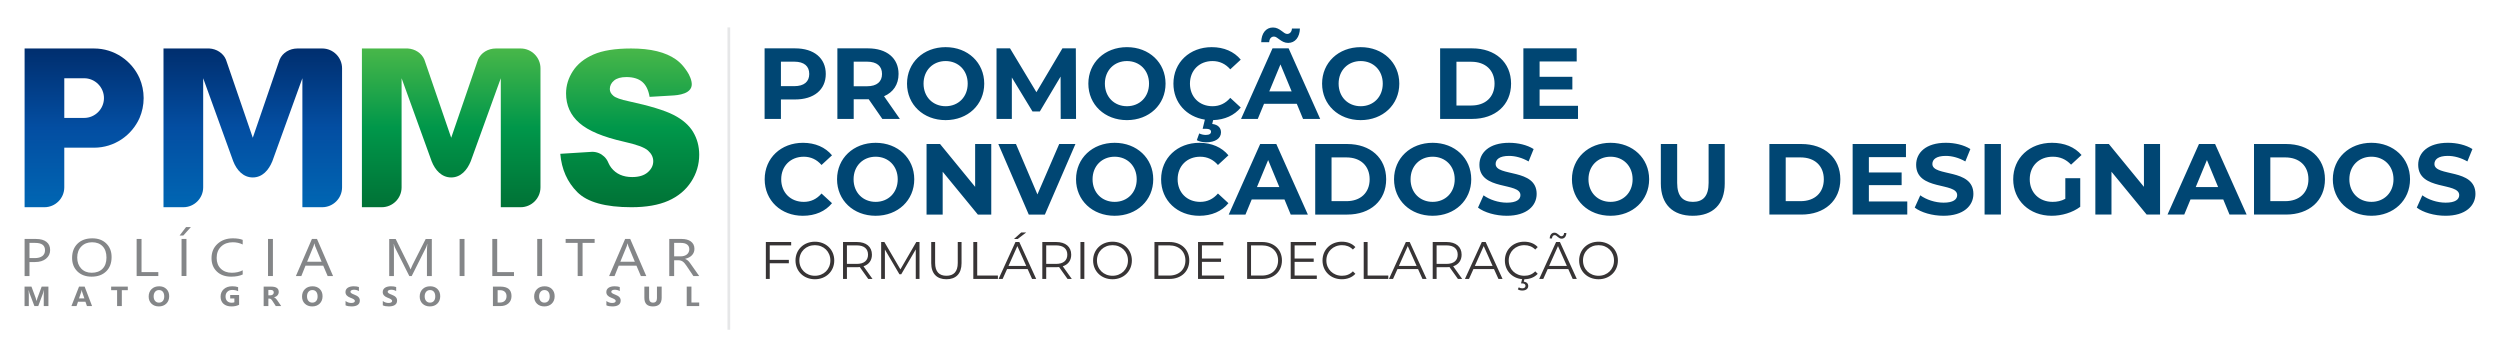 <?xml version="1.0" encoding="UTF-8"?>
<!DOCTYPE svg PUBLIC "-//W3C//DTD SVG 1.1//EN" "http://www.w3.org/Graphics/SVG/1.1/DTD/svg11.dtd">
<!-- Creator: CorelDRAW 2021 (64 Bit) -->
<svg xmlns="http://www.w3.org/2000/svg" xml:space="preserve" width="630mm" height="90mm" version="1.1" style="shape-rendering:geometricPrecision; text-rendering:geometricPrecision; image-rendering:optimizeQuality; fill-rule:evenodd; clip-rule:evenodd"
viewBox="0 0 63000 9000"
 xmlns:xlink="http://www.w3.org/1999/xlink"
 xmlns:xodm="http://www.corel.com/coreldraw/odm/2003">
 <defs>
  <style type="text/css">
   <![CDATA[
    .fil5 {fill:#E6E7E8;fill-rule:nonzero}
    .fil4 {fill:#848688;fill-rule:nonzero}
    .fil7 {fill:#373435;fill-rule:nonzero}
    .fil6 {fill:#004673;fill-rule:nonzero}
    .fil2 {fill:url(#id0);fill-rule:nonzero}
    .fil3 {fill:url(#id1);fill-rule:nonzero}
    .fil0 {fill:url(#id2);fill-rule:nonzero}
    .fil1 {fill:url(#id3);fill-rule:nonzero}
   ]]>
  </style>
  <linearGradient id="id0" gradientUnits="userSpaceOnUse" x1="6369.72" y1="1221.79" x2="6369.72" y2="5221.78">
   <stop offset="0" style="stop-opacity:1; stop-color:#002E6E"/>
   <stop offset="0.502" style="stop-opacity:1; stop-color:#034EA2"/>
   <stop offset="1" style="stop-opacity:1; stop-color:#0066B3"/>
  </linearGradient>
  <linearGradient id="id1" gradientUnits="userSpaceOnUse" x1="11369.72" y1="5221.78" x2="11369.72" y2="1221.79">
   <stop offset="0" style="stop-opacity:1; stop-color:#007236"/>
   <stop offset="0.502" style="stop-opacity:1; stop-color:#00974A"/>
   <stop offset="1" style="stop-opacity:1; stop-color:#48B749"/>
  </linearGradient>
  <linearGradient id="id2" gradientUnits="userSpaceOnUse" xlink:href="#id1" x1="15869.72" y1="5221.78" x2="15869.72" y2="1221.79">
  </linearGradient>
  <linearGradient id="id3" gradientUnits="userSpaceOnUse" xlink:href="#id0" x1="2119.72" y1="1221.79" x2="2119.72" y2="5221.78">
  </linearGradient>
 </defs>
 <g id="Camada_x0020_1">
  <g id="_2412349216496">
   <path class="fil0" d="M17466.47 3324.79c-102.75,-170.5 -266.75,-313.75 -492.25,-428.75 -225.5,-115.25 -598.75,-229 -1119.5,-341.75 -210.75,-43.75 -344.25,-91.25 -400.25,-142.5 -57.75,-49 -87,-104.5 -87,-166 0,-84.75 35.25,-156.25 105.5,-215 70,-59.5 174.5,-88.75 313,-88.75 168.5,0 300.5,39.75 396,118.5 95.25,79.25 158.25,205.75 188.25,380.25l560 -33c136,-6.75 559.5,-32.5 496.5,-346.5 -28.5,-142.25 -99.5,-248.25 -159.75,-328.5 -0.25,-0.25 -0.5,-0.5 -0.5,-0.75 -13.75,-18 -27,-35.25 -38.75,-50.75 -1.75,-2.25 -3.75,-4.25 -5.75,-6.25 -2.25,-2.75 -4.5,-6 -6.75,-8.75 -53,-63.75 -114.25,-120.25 -183,-169 -259.25,-183.5 -635,-275.5 -1128,-275.5 -401.75,0 -717.75,50.75 -948.75,151.75 -230.5,101 -403.5,240 -518.25,416.75 -115,177 -172.5,364.75 -172.5,563.5 0,302.25 112.25,551 337,746.75 222.5,195 595.5,351.5 1118.25,469.5 319.5,70.25 523,145 610.25,224.25 88,79.25 131.75,169 131.75,269 0,105.5 -46,198.5 -138.25,278.5 -92,80.25 -223.25,120 -393.25,120 -228.25,0 -403.75,-78 -526.5,-234.5 -28,-35.5 -52.5,-78 -73.5,-125.5 -0.25,-0.75 -0.75,-1.25 -0.75,-2 -2.75,-6 -5,-12 -7.75,-18.25 -23.25,-52.5 -57.25,-99.5 -98.5,-137.75 -77.75,-73.5 -182.5,-118.25 -298,-118.25l-4.75 0 -45.25 3 -756 47.25c33.25,390.5 176.25,712.25 429,965.75 253.25,253.75 707.75,380.25 1364,380.25 373.75,0 683,-54 928.5,-162.25 245.75,-108.25 437.25,-267 574.25,-476.25 137,-209.25 205,-438 205,-686 -0.25,-211 -51.5,-402 -153.75,-572.5z"/>
   <path class="fil1" d="M3517.47 1971.79c-195,-440 -635,-750 -1147.5,-750l-1750 0 0 4000 500 0c275,0 500,-225 500,-500l0 -1000 750 0c512.5,0 952.5,-310 1147.5,-750 65,-152.5 102.5,-322.5 102.5,-500 0,-177.5 -37.5,-347.5 -102.5,-500zm-1897.5 1000l0 -1000 500 0c275,0 500,225 500,500 0,275 -225,500 -500,500l-500 0z"/>
   <path class="fil2" d="M8619.97 1721.79l0 3000c0,275 -225,500 -500,500l-500 0 0 -3250 -90 247.5 -667.5 1845 0 0c-89.75,220.25 -250,407.5 -492.5,407.5 -242.5,0 -407,-188.25 -492.5,-407.5l0 0 -667.5 -1845 -90 -247.5 0 2750c0,275 -225,500 -500,500l-500 0 0 -4000 1155 0c182.5,10 350,117.5 417.5,277.5 12.5,30 42.5,122.5 42.5,122.5l635 1850 635 -1850c0,0 30,-92.5 42.5,-122.5 72.5,-170 252.5,-277.5 447.5,-277.5l625 0c275,0 500,225 500,500z"/>
   <path class="fil3" d="M13619.97 1721.79l0 3000c0,275 -225,500 -500,500l-500 0 0 -3250 -90 247.5 -667.5 1845 0 0c-89.75,220.25 -250,407.5 -492.5,407.5 -242.5,0 -407,-188.25 -492.5,-407.5l0 0 -667.5 -1845 -90 -247.5 0 2750c0,275 -225,500 -500,500l-500 0 0 -4000 1155 0c182.5,10 350,117.5 417.5,277.5 12.5,30 42.5,122.5 42.5,122.5l635 1850 635 -1850c0,0 30,-92.5 42.5,-122.5 72.5,-170 252.5,-277.5 447.5,-277.5l625 0c275,0 500,225 500,500z"/>
   <path class="fil4" d="M742.97 6603.04l0 353.25 -123.25 0 0 -934.5 289.25 0c112.5,0 199.75,24.25 261.75,73 62,48.75 92.75,117.25 92.75,206 0,88.75 -34.5,161.25 -103.25,217.75 -68.75,56.5 -161.75,84.75 -278.5,84.75l-138.75 0 0 -0.25zm0 -482.25l0 383.25 129.25 0c85.25,0 150.25,-17.25 195,-51.75 44.75,-34.5 67.25,-83.25 67.25,-146.25 0,-123.5 -82.25,-185 -246.75,-185l-144.75 0 0 -0.25z"/>
   <path class="fil4" d="M2310.22 6971.79c-149.25,0 -268.75,-43.75 -358.75,-131 -89.75,-87.25 -134.75,-201 -134.75,-340.75 0,-150.25 45.75,-270.25 137.25,-359.75 91.5,-89.5 216,-134.25 373.75,-134.25 145.25,0 262.5,43.5 351.25,130.25 88.75,87 133.25,200.5 133.25,340.75 0,152.5 -45.5,273 -136.5,361.75 -91,88.75 -212.75,133 -365.5,133zm8.75 -866.75c-110.5,0 -200.5,35.5 -269.5,106.25 -69,70.75 -103.5,163.75 -103.5,279 0,115.25 33.75,207.75 101,278 67.25,70.25 155,105.25 263.25,105.25 115.5,0 206.5,-33.5 273,-100.25 66.5,-67 99.75,-160.5 99.75,-281 0,-123.5 -32.25,-218.75 -97,-286 -64.25,-67.5 -153.5,-101.25 -267,-101.25z"/>
   <polygon class="fil4" points="3989.47,6956.04 3443.22,6956.04 3443.22,6021.54 3566.47,6021.54 3566.47,6857.04 3989.47,6857.04 "/>
   <path class="fil4" d="M4810.97 5721.79l-192.25 213.75 -93.25 0 163.5 -213.75 122 0zm-112.5 1234.25l-123.25 0 0 -934.5 123.25 0 0 934.5z"/>
   <path class="fil4" d="M6115.97 6917.04c-78,36.5 -174.75,54.75 -290.75,54.75 -149.75,0 -269.75,-42.75 -359.75,-128.5 -90,-85.5 -135,-198 -135,-337 0,-149.5 50.75,-270.25 152,-362.25 101.25,-92 229.75,-138.25 385.5,-138.25 99.75,0 182.5,12.75 248.25,38.5l0 116.75c-75.25,-37.25 -158.5,-56 -249.5,-56 -121,0 -219,35.75 -294,107.5 -75.25,71.75 -112.75,167.5 -112.75,287.5 0,113.75 35,204.5 105.25,272 70.25,67.5 162.25,101.25 276.5,101.25 105.75,0 197.25,-20.75 274.5,-62.5l0 106.25 -0.25 0z"/>
   <polygon class="fil4" points="6877.47,6956.04 6754.22,6956.04 6754.22,6021.54 6877.47,6021.54 "/>
   <path class="fil4" d="M8393.22 6956.04l-136.5 0 -111.5 -262 -446.25 0 -105 262 -137.25 0 403.75 -934.5 127.75 0 405 934.5zm-288.5 -360.25l-165.25 -398.25c-5.5,-13 -10.75,-34 -16.25,-62.5l-3 0c-5,26.5 -10.5,47.25 -17,62.5l-163.75 398.25 365.25 0z"/>
   <path class="fil4" d="M10881.47 6956.04l-122.5 0 0 -626.75c0,-49.5 3.5,-110.25 10.25,-181.75l-3 0c-11.75,42.25 -22.25,72.25 -31.5,90.5l-359.75 718.25 -60.25 0 -359 -713c-10.25,-20.75 -20.75,-52.75 -31.5,-95.75l-3 0c4,37.25 5.75,98.5 5.75,183.25l0 625.75 -119 0 0 -934.5 163 0 323 651.75c25,50 41,87.25 48.5,112l4.5 0c21,-51.25 38,-89.5 50.75,-114.75l329.75 -649 154.25 0 0 934 -0.25 0z"/>
   <polygon class="fil4" points="11705.47,6956.04 11582.22,6956.04 11582.22,6021.54 11705.47,6021.54 "/>
   <polygon class="fil4" points="12952.47,6956.04 12406.22,6956.04 12406.22,6021.54 12529.47,6021.54 12529.47,6857.04 12952.47,6857.04 "/>
   <polygon class="fil4" points="13661.47,6956.04 13538.22,6956.04 13538.22,6021.54 13661.47,6021.54 "/>
   <polygon class="fil4" points="14984.72,6120.79 14680.72,6120.79 14680.72,6956.29 14557.47,6956.29 14557.47,6120.79 14254.22,6120.79 14254.22,6021.79 14984.72,6021.79 "/>
   <path class="fil4" d="M16286.22 6956.04l-136.5 0 -111.5 -262 -446.25 0 -105 262 -137.25 0 403.75 -934.5 127.75 0 405 934.5zm-288.5 -360.25l-165.25 -398.25c-5.5,-13 -10.75,-34 -16.25,-62.5l-3 0c-5,26.5 -10.5,47.25 -17,62.5l-163.75 398.25 365.25 0z"/>
   <path class="fil4" d="M17619.72 6956.04l-146.75 0 -176.25 -262c-16.25,-24.25 -31.75,-45 -47,-62.25 -15.25,-17.25 -30.75,-31.25 -46.5,-42 -16,-10.75 -33,-18.75 -51.5,-23.75 -18.25,-5 -39,-7.5 -62,-7.5l-101.25 0 0 397.5 -123.25 0 0 -934.5 314.25 0c46,0 88.5,5 127.5,15.25 39,10.25 72.75,25.75 101.25,46.5 28.75,20.75 51,46.75 67.25,78 16.25,31.25 24.25,67.5 24.25,109.25 0,32.5 -5.5,62.5 -16.5,89.5 -11,27.25 -26.75,51.5 -47,72.75 -20.25,21.25 -44.75,39.5 -73.5,54.5 -28.75,15 -60.75,26.5 -96.5,34.75l0 2.5c17.5,7 33,15 46,23.75 13,9 25.25,19.5 37,31.5 11.75,12.25 23.25,26 34.75,41.5 11.5,15.5 24.25,33.25 38.5,53.75l197.25 281zm-631.25 -835.25l0 339 167.5 0c30.75,0 59.25,-4.25 85.5,-12.5 26.25,-8.25 48.75,-20 68,-35.5 19.25,-15.5 34,-34.25 44.75,-56.75 10.75,-22.5 16.25,-47.5 16.25,-75.25 0,-50 -18.25,-89 -54.75,-117 -36.5,-28 -89.25,-42 -158.25,-42l-169 0z"/>
   <path class="fil4" d="M1220.22 7713.04l-117.5 0 0 -293.5c0,-31.75 1.5,-66.75 4.5,-105.25l-3 0c-6.25,30 -11.75,52 -16.5,65.25l-123.75 333.5 -97 0 -125.75 -330.25c-3.5,-8.75 -9,-31.5 -16.5,-68.5l-3.5 0c3.25,48.5 4.75,91 4.75,127.25l0 271.5 -107.25 0 0 -490.75 174 0 107.75 290.75c8.5,23.25 14.75,46.75 18.75,70.25l2.25 0c6.5,-27.25 13.5,-50.75 21,-71l107.75 -290.25 169.75 0 0 491 0.25 0z"/>
   <path class="fil4" d="M2320.47 7713.04l-129.5 0 -37.5 -109 -187.75 0 -37.25 109 -128.75 0 192 -490.75 141 0 187.75 490.75zm-194.25 -193.75l-56.75 -165.25c-4.25,-12.25 -7,-27 -8.75,-44l-3 0c-1.25,14.25 -4.25,28.75 -9.25,42.75l-57.5 166.5 135.25 0z"/>
   <polygon class="fil4" points="3220.47,7312.54 3069.97,7312.54 3069.97,7713.04 2950.72,7713.04 2950.72,7312.54 2800.97,7312.54 2800.97,7222.54 3220.47,7222.54 "/>
   <path class="fil4" d="M4002.72 7721.79c-75.5,0 -137.25,-23 -184.75,-68.75 -47.5,-45.75 -71.5,-105.5 -71.5,-178.75 0,-77.5 24.25,-140.25 72.5,-188.25 48.25,-48 112.25,-71.75 192,-71.75 75.25,0 136.25,23 182.75,68.75 46.5,46 69.75,106.5 69.75,181.5 0,77 -24.25,139.25 -72.25,186.25 -48.25,47.25 -111,71 -188.5,71zm5.25 -412.5c-41.75,0 -74.75,14.5 -99.25,43.5 -24.5,29.25 -36.75,67.75 -36.75,115.75 0,48.25 12.25,87 36.75,115.25 24.5,28.25 56.75,42.5 96.5,42.5 41,0 73.5,-13.75 97.5,-41.25 24,-27.25 36,-65.5 36,-114.5 0,-50.75 -11.75,-90.25 -35,-118.5 -23.5,-28.5 -55.25,-42.75 -95.75,-42.75z"/>
   <path class="fil4" d="M6024.72 7680.29c-51.5,27.5 -115.5,41.5 -192,41.5 -85,0 -151.75,-22 -200.75,-65.75 -48.75,-43.5 -73.25,-103.75 -73.25,-180.5 0,-77 26.75,-139.75 80.25,-188.75 53.5,-48.25 124.75,-72.75 213.5,-72.75 56,0 105.25,7 148,21.75l0 103.5c-40.75,-22 -90.5,-32.75 -149.5,-32.75 -49.25,0 -89.5,14.75 -120.5,44.75 -31.25,29.75 -46.5,69.5 -46.5,119 0,50.75 13.75,89.75 41.75,117.25 28,27.5 65.5,41.25 112.75,41.25 28.5,0 51,-4 67.75,-11.25l0 -95.75 -105.5 0 0 -88.5 224.5 0 0 247 -0.5 0z"/>
   <path class="fil4" d="M7086.47 7713.04l-136.5 0 -82 -126.25c-6.25,-9.5 -12,-18 -17.75,-25.5 -5.75,-7.5 -11.5,-14 -17,-19.5 -6,-5.25 -11.75,-9.25 -18.25,-12.25 -6.25,-2.75 -13,-4.25 -20.25,-4.25l-32 0 0 188 -118.75 0 0 -490.75 188.5 0c128,0 192,44.5 192,133.5 0,17 -2.75,32.75 -8.5,47.5 -5.75,14.25 -13.5,27.25 -24,39.25 -10.25,11.5 -22.75,21.75 -37.25,30 -14.75,8.5 -31,15 -48.75,19.5l0 1.25c7.75,2.5 15.5,6.25 22.75,11.25 7.25,5.25 14.5,11.25 21.25,18 6.75,6.75 13.5,14.25 19.75,22.25 6.5,7.75 12,15.5 17.25,23l99.5 145zm-324 -407.75l0 136.5 51.5 0c25.5,0 46,-6.75 61.5,-20.5 15.75,-13.75 23.5,-31 23.5,-51.5 0,-43 -27.5,-64.25 -82.75,-64.25l-53.75 0 0 -0.25z"/>
   <path class="fil4" d="M7867.47 7721.79c-75.5,0 -137.25,-23 -184.75,-68.75 -47.5,-45.75 -71.5,-105.5 -71.5,-178.75 0,-77.5 24.25,-140.25 72.5,-188.25 48.25,-48 112.25,-71.75 192,-71.75 75.25,0 136.25,23 182.75,68.75 46.5,46 69.75,106.5 69.75,181.5 0,77 -24.25,139.25 -72.25,186.25 -48,47.25 -111,71 -188.5,71zm5.25 -412.5c-41.75,0 -74.75,14.5 -99.25,43.5 -24.5,29.25 -36.75,67.75 -36.75,115.75 0,48.25 12.25,87 36.75,115.25 24.5,28.25 56.75,42.5 96.5,42.5 41,0 73.5,-13.75 97.5,-41.25 24,-27.25 36,-65.5 36,-114.5 0,-50.75 -11.75,-90.25 -35,-118.5 -23.5,-28.5 -55.25,-42.75 -95.75,-42.75z"/>
   <path class="fil4" d="M8707.97 7694.54l0 -109.5c21.25,16.75 44.5,29 69.5,37.5 25,8.25 50.25,12.25 75.75,12.25 15,0 28,-1.25 39.25,-3.75 11.25,-2.5 20.5,-6 28,-10.5 7.5,-4.25 13,-9.5 16.75,-15.75 3.75,-6 5.5,-12.5 5.5,-19.5 0,-9.5 -3,-18 -8.75,-25.75 -6,-7.25 -14,-14.25 -24,-20.75 -10.25,-6.5 -22.25,-12.5 -36.25,-18.5 -14,-6 -29,-11.75 -45.25,-18.25 -41.25,-15.75 -72,-35.25 -92,-58.5 -20.25,-23 -30.5,-50.75 -30.5,-83.5 0,-25.5 5.5,-47.5 16.5,-66 11,-18.25 26,-33.25 45,-45.5 19,-11.75 41,-20.5 66,-26 25,-5.75 51.5,-8.5 79.5,-8.5 27.5,0 51.75,1.5 73,4.5 21.25,3.25 40.75,8 58.75,14.25l0 102.25c-8.75,-5.75 -18.5,-10.75 -28.75,-15 -10.5,-4.25 -21.25,-8 -32.25,-10.75 -11,-3 -22,-5 -33,-6.5 -11,-1.5 -21.25,-2 -31,-2 -13.5,0 -25.75,1.25 -36.75,3.75 -11,2.25 -20.25,5.75 -28,10 -7.5,4.25 -13.5,9.5 -17.75,15.5 -4.25,6.25 -6.25,12.75 -6.25,20.5 0,8.25 2.25,15.5 7,22 4.75,6.5 11.25,12.75 19.75,18.5 8.5,6 19,11.75 31.25,17 12.25,5.75 26.25,11.5 41.5,17.25 21,8.25 40,17 56.75,26.25 16.75,9 31.25,19.5 43.25,31.25 12,11.75 21.25,24.75 27.5,40 6.5,14.75 9.5,32.25 9.5,52.25 0,27.25 -5.75,50.25 -16.75,69 -11.25,18.5 -26.25,33.5 -45.5,45.25 -19.25,11.5 -41.25,19.75 -66.75,24.75 -24.75,5 -51.75,7.75 -80,7.75 -29,0 -56.5,-2.5 -82.5,-6.75 -26.25,-4.75 -48.75,-11.5 -68,-20.5z"/>
   <path class="fil4" d="M9646.72 7694.54l0 -109.5c21.25,16.75 44.5,29 69.5,37.5 25,8.25 50.25,12.25 75.75,12.25 15,0 28,-1.25 39.25,-3.75 11.25,-2.5 20.5,-6 28,-10.5 7.5,-4.25 13.25,-9.5 16.75,-15.75 3.75,-6 5.5,-12.5 5.5,-19.5 0,-9.5 -3,-18 -8.75,-25.75 -6,-7.25 -14,-14.25 -24,-20.75 -10.25,-6.5 -22.25,-12.5 -36.25,-18.5 -14,-6 -29,-11.75 -45.25,-18.25 -41.25,-15.75 -72,-35.25 -92,-58.5 -20.25,-23 -30.5,-50.75 -30.5,-83.5 0,-25.5 5.5,-47.5 16.5,-66 11,-18.25 26,-33.25 45,-45.5 19,-11.75 41,-20.5 66,-26 25,-5.75 51.5,-8.5 79.5,-8.5 27.5,0 51.75,1.5 73,4.5 21.25,3.25 40.75,8 58.75,14.25l0 102.25c-8.75,-5.75 -18.5,-10.75 -28.75,-15 -10.5,-4.25 -21.25,-8 -32.25,-10.75 -11,-3 -22,-5 -33,-6.5 -11,-1.25 -21.25,-2 -31,-2 -13.5,0 -25.75,1.25 -36.75,3.75 -11,2.25 -20.25,5.75 -28,10 -7.5,4.25 -13.5,9.5 -17.75,15.5 -4.25,6.25 -6.25,12.75 -6.25,20.5 0,8.25 2.25,15.5 7,22 4.75,6.5 11.25,12.75 19.75,18.5 8.5,6 19,11.75 31.25,17 12.25,5.75 26.25,11.5 41.5,17.25 21,8.25 40,17 56.75,26.25 16.75,9 31.25,19.5 43.25,31.25 12,11.75 21.25,24.75 27.5,40 6.5,14.75 9.5,32.25 9.5,52.25 0,27.25 -5.75,50.25 -16.75,69 -11.25,18.5 -26.25,33.5 -45.5,45.25 -19.25,11.5 -41.25,19.75 -66.75,24.75 -24.75,5 -51.75,7.75 -80,7.75 -29,0 -56.5,-2.5 -82.5,-6.75 -26.25,-4.75 -48.75,-11.5 -68,-20.5z"/>
   <path class="fil4" d="M10832.72 7721.79c-75.5,0 -137.25,-23 -184.75,-68.75 -47.5,-45.75 -71.5,-105.5 -71.5,-178.75 0,-77.5 24.25,-140.25 72.5,-188.25 48.25,-48 112.25,-71.75 192,-71.75 75.25,0 136.25,23 182.75,68.75 46.5,46 69.75,106.5 69.75,181.5 0,77 -24.25,139.25 -72.25,186.25 -48.25,47.25 -111,71 -188.5,71zm5.25 -412.5c-41.75,0 -74.75,14.5 -99.25,43.5 -24.5,29.25 -36.75,67.75 -36.75,115.75 0,48.25 12.25,87 36.75,115.25 24.5,28.25 56.75,42.5 96.5,42.5 41,0 73.5,-13.75 97.5,-41.25 24,-27.25 36,-65.5 36,-114.5 0,-50.75 -11.75,-90.25 -35,-118.5 -23.5,-28.5 -55.5,-42.75 -95.75,-42.75z"/>
   <path class="fil4" d="M12421.72 7713.04l0 -490.75 187 0c187.5,0 281.25,79.5 281.25,239.25 0,76.5 -25.5,137.25 -76.75,183 -51,45.5 -119.25,68.5 -204.25,68.5l-187.25 0zm118.75 -400.5l0 311 59 0c51.5,0 92,-14.25 121.25,-43 29.25,-28.75 44,-67.75 44,-117.25 0,-46.75 -14.5,-83.75 -43.75,-110.5 -29,-27 -69.75,-40.25 -122.25,-40.25l-58.25 0z"/>
   <path class="fil4" d="M13716.47 7721.79c-75.5,0 -137.25,-23 -184.75,-68.75 -47.5,-45.75 -71.5,-105.5 -71.5,-178.75 0,-77.5 24.25,-140.25 72.5,-188.25 48.25,-48 112.25,-71.75 192,-71.75 75.25,0 136.25,23 182.75,68.75 46.5,46 69.75,106.5 69.75,181.5 0,77 -24.25,139.25 -72.25,186.25 -48,47.25 -111,71 -188.5,71zm5.25 -412.5c-41.75,0 -74.75,14.5 -99.25,43.5 -24.5,29.25 -36.75,67.75 -36.75,115.75 0,48.25 12.25,87 36.75,115.25 24.5,28.25 56.75,42.5 96.5,42.5 41,0 73.5,-13.75 97.5,-41.25 24,-27.25 36,-65.5 36,-114.5 0,-50.75 -11.75,-90.25 -35,-118.5 -23.5,-28.5 -55.25,-42.75 -95.75,-42.75z"/>
   <path class="fil4" d="M15281.22 7694.54l0 -109.5c21.25,16.75 44.5,29 69.5,37.5 25,8.25 50.25,12.25 75.75,12.25 15,0 28,-1.25 39.25,-3.75 11.25,-2.5 20.5,-6 28,-10.5 7.5,-4.25 13,-9.5 16.75,-15.75 3.75,-6 5.5,-12.5 5.5,-19.5 0,-9.5 -3,-18 -8.75,-25.75 -6,-7.25 -14,-14.25 -24,-20.75 -10.25,-6.5 -22.25,-12.5 -36.25,-18.5 -14,-6 -29,-11.75 -45.25,-18.25 -41.25,-15.75 -72,-35.25 -92,-58.5 -20.25,-23 -30.5,-50.75 -30.5,-83.5 0,-25.5 5.5,-47.5 16.5,-66 11,-18.25 26,-33.25 45,-45.5 19,-11.75 41,-20.5 66,-26 25,-5.75 51.5,-8.5 79.5,-8.5 27.5,0 51.75,1.5 73,4.5 21.25,3.25 40.75,8 58.75,14.25l0 102.25c-8.75,-5.75 -18.5,-10.75 -28.75,-15 -10.5,-4.25 -21.25,-8 -32.25,-10.75 -11,-3 -22,-5 -33,-6.5 -11,-1.5 -21.25,-2 -31,-2 -13.5,0 -25.75,1.25 -36.75,3.75 -11,2.25 -20.25,5.75 -28,10 -7.5,4.25 -13.5,9.5 -17.75,15.5 -4.25,6.25 -6.25,12.75 -6.25,20.5 0,8.25 2.25,15.5 7,22 4.75,6.5 11.25,12.75 19.75,18.5 8.5,6 19,11.75 31.25,17 12.25,5.75 26.25,11.5 41.5,17.25 21,8.25 40,17 56.75,26.25 16.75,9 31.25,19.5 43.25,31.25 12,11.75 21.25,24.75 27.5,40 6.5,14.75 9.5,32.25 9.5,52.25 0,27.25 -5.75,50.25 -16.75,69 -11.25,18.5 -26.25,33.5 -45.5,45.25 -19.25,11.5 -41.25,19.75 -66.75,24.75 -25,5 -51.75,7.75 -80,7.75 -29,0 -56.5,-2.5 -82.5,-6.75 -26.25,-4.75 -48.75,-11.5 -68,-20.5z"/>
   <path class="fil4" d="M16674.47 7500.54c0,147.5 -73.75,221.25 -221.5,221.25 -143.25,0 -215,-72 -215,-216l0 -283.25 119.25 0 0 284.75c0,79.5 33.25,119 100,119 65.5,0 98.25,-38.25 98.25,-115l0 -288.75 118.75 0 0 278 0.25 0z"/>
   <polygon class="fil4" points="17619.72,7713.04 17305.47,7713.04 17305.47,7222.29 17424.22,7222.29 17424.22,7623.29 17619.72,7623.29 "/>
   <polygon class="fil5" points="18332.31,8309.49 18332.31,690.52 18400.79,690.52 18400.79,8309.49 "/>
   <path class="fil6" d="M20037.4 1218.69l-769.62 0 0 1778 411.48 0 0 -490.22 358.14 0c474.98,0 772.16,-246.38 772.16,-642.62 0,-398.78 -297.18,-645.16 -772.16,-645.16zm-22.86 952.5l-335.28 0 0 -617.22 335.28 0c251.46,0 378.46,114.3 378.46,309.88 0,193.04 -127,307.34 -378.46,307.34zm2661.92 825.5l-398.78 -571.5c231.14,-99.06 365.76,-294.64 365.76,-561.34 0,-398.78 -297.18,-645.16 -772.16,-645.16l-769.62 0 0 1778 411.48 0 0 -495.3 358.14 0 20.32 0 342.9 495.3 441.96 0zm-449.58 -1132.84c0,193.04 -127,309.88 -378.46,309.88l-335.28 0 0 -619.76 335.28 0c251.46,0 378.46,114.3 378.46,309.88zm1602.74 1163.32c558.8,0 972.82,-388.62 972.82,-919.48 0,-530.86 -414.02,-919.48 -972.82,-919.48 -561.34,0 -972.82,391.16 -972.82,919.48 0,528.32 411.48,919.48 972.82,919.48zm0 -350.52c-317.5,0 -556.26,-231.14 -556.26,-568.96 0,-337.82 238.76,-568.96 556.26,-568.96 317.5,0 556.26,231.14 556.26,568.96 0,337.82 -238.76,568.96 -556.26,568.96zm3286.34 320.04l-5.08 -1778 -338.25 0 -654.89 1104.9 -665.06 -1104.9 -340.36 0 0 1778 386.08 0 0 -1043.94 520.28 855.98 185.42 0 522.81 -878.84 2.54 1066.8 386.51 0zm1283.12 30.48c558.8,0 972.82,-388.62 972.82,-919.48 0,-530.86 -414.02,-919.48 -972.82,-919.48 -561.34,0 -972.82,391.16 -972.82,919.48 0,528.32 411.48,919.48 972.82,919.48zm0 -350.52c-317.5,0 -556.26,-231.14 -556.26,-568.96 0,-337.82 238.76,-568.96 556.26,-568.96 317.5,0 556.26,231.14 556.26,568.96 0,337.82 -238.76,568.96 -556.26,568.96zm2156.46 0c-332.74,0 -568.96,-233.68 -568.96,-568.96 0,-335.28 236.22,-568.96 568.96,-568.96 177.8,0 327.66,71.12 447.04,208.28l264.16 -243.84c-167.64,-203.2 -424.18,-314.96 -731.52,-314.96 -553.72,0 -965.2,383.54 -965.2,919.48 0,480.06 330.2,835.66 792.48,906.78l-55.88 231.14 86.36 0c88.9,0 124.46,30.48 124.46,73.66 0,48.26 -38.1,81.28 -132.08,81.28 -60.96,0 -116.84,-15.24 -165.1,-38.1l-60.96 170.18c58.42,33.02 147.32,53.34 236.22,53.34 226.06,0 373.38,-96.52 373.38,-251.46 0,-104.14 -66.04,-193.04 -220.98,-210.82l22.86 -96.52c292.1,-10.16 535.94,-119.38 695.96,-317.5l-264.16 -243.84c-119.38,139.7 -269.24,210.82 -447.04,210.82zm1549.4 -1755.14c91.44,0 180.34,160.02 355.6,160.02 177.8,0 292.1,-144.78 297.18,-363.22l-200.66 0c-5.08,83.82 -53.34,137.16 -121.92,137.16 -91.44,0 -180.34,-162.56 -355.6,-162.56 -177.8,0 -292.1,144.78 -297.18,370.84l200.66 0c5.08,-91.44 53.34,-142.24 121.92,-142.24zm731.52 2075.18l431.8 0 -795.02 -1778 -406.4 0 -792.48 1778 421.64 0 157.48 -381 825.5 0 157.48 381zm-850.9 -693.42l281.94 -680.72 281.94 680.72 -563.88 0zm2303.78 723.9c558.8,0 972.82,-388.62 972.82,-919.48 0,-530.86 -414.02,-919.48 -972.82,-919.48 -561.34,0 -972.82,391.16 -972.82,919.48 0,528.32 411.48,919.48 972.82,919.48zm0 -350.52c-317.5,0 -556.26,-231.14 -556.26,-568.96 0,-337.82 238.76,-568.96 556.26,-568.96 317.5,0 556.26,231.14 556.26,568.96 0,337.82 -238.76,568.96 -556.26,568.96zm2001.52 320.04l807.72 0c581.66,0 980.44,-350.52 980.44,-889 0,-538.48 -398.78,-889 -980.44,-889l-807.72 0 0 1778zm411.48 -337.82l0 -1102.36 375.92 0c353.06,0 584.2,210.82 584.2,551.18 0,340.36 -231.14,551.18 -584.2,551.18l-375.92 0zm2095.5 7.62l0 -411.48 825.5 0 0 -320.04 -825.5 0 0 -386.08 934.72 0 0 -330.2 -1343.66 0 0 1778 1376.68 0 0 -330.2 -967.74 0z"/>
   <path class="fil7" d="M19937.4 6183.68l0 -85.07 -638.06 0 0 930.5 98.37 0 0 -394.8 481.2 0 0 -85.07 -481.2 0 0 -365.56 539.69 0zm598.18 853.41c279.15,0 487.85,-200.73 487.85,-473.23 0,-272.51 -208.7,-473.23 -487.85,-473.23 -281.81,0 -489.18,202.05 -489.18,473.23 0,271.17 207.37,473.23 489.18,473.23zm0 -87.74c-224.65,0 -392.14,-163.5 -392.14,-385.49 0,-221.99 167.49,-385.5 392.14,-385.5 223.32,0 389.48,163.51 389.48,385.5 0,221.99 -166.16,385.49 -389.48,385.49zm1451.58 79.76l-227.31 -319.03c135.59,-43.87 212.69,-146.22 212.69,-292.44 0,-199.4 -143.56,-319.03 -380.18,-319.03l-348.27 0 0 930.5 98.37 0 0 -295.1 249.9 0c26.59,0 50.52,-1.33 74.44,-3.99l212.69 299.09 107.67 0zm-397.46 -378.85l-247.24 0 0 -466.58 247.24 0c186.11,0 284.47,85.08 284.47,233.96 0,146.22 -98.36,232.62 -284.47,232.62zm1500.78 -551.65l-400.12 689.9 -404.1 -689.9 -81.09 0 0 930.5 94.38 0 0 -740.41 365.55 622.1 46.53 0 365.55 -626.09 0 744.4 94.38 0 0 -930.5 -81.08 0zm759.02 938.48c237.94,0 381.51,-138.25 381.51,-405.44l0 -533.04 -95.71 0 0 529.05c0,220.67 -103.69,321.69 -285.8,321.69 -180.78,0 -284.47,-101.02 -284.47,-321.69l0 -529.05 -98.37 0 0 533.04c0,267.19 144.9,405.44 382.84,405.44zm677.94 -7.98l619.45 0 0 -85.07 -521.08 0 0 -845.43 -98.37 0 0 930.5zm1333.28 -1171.1l-126.29 0 -182.11 164.83 93.05 0 215.35 -164.83zm147.55 1171.1l103.68 0 -425.37 -930.5 -97.04 0 -425.37 930.5 102.35 0 111.66 -248.58 518.43 0 111.66 248.58zm-594.19 -328.33l223.32 -499.82 223.32 499.82 -446.64 0zm1595.14 328.33l-227.31 -319.03c135.59,-43.87 212.69,-146.22 212.69,-292.44 0,-199.4 -143.56,-319.03 -380.18,-319.03l-348.27 0 0 930.5 98.37 0 0 -295.1 249.9 0c26.59,0 50.52,-1.33 74.44,-3.99l212.69 299.09 107.67 0zm-397.46 -378.85l-247.24 0 0 -466.58 247.24 0c186.11,0 284.47,85.08 284.47,233.96 0,146.22 -98.36,232.62 -284.47,232.62zm615.47 378.85l98.37 0 0 -930.5 -98.37 0 0 930.5zm808.21 7.98c279.15,0 487.85,-200.73 487.85,-473.23 0,-272.51 -208.7,-473.23 -487.85,-473.23 -281.81,0 -489.18,202.05 -489.18,473.23 0,271.17 207.37,473.23 489.18,473.23zm0 -87.74c-224.65,0 -392.14,-163.5 -392.14,-385.49 0,-221.99 167.49,-385.5 392.14,-385.5 223.32,0 389.48,163.51 389.48,385.5 0,221.99 -166.16,385.49 -389.48,385.49zm1056.78 79.76l378.85 0c297.76,0 498.48,-191.42 498.48,-465.25 0,-273.84 -200.72,-465.25 -498.48,-465.25l-378.85 0 0 930.5zm98.37 -85.07l0 -760.36 275.16 0c247.25,0 406.76,156.86 406.76,380.18 0,223.32 -159.51,380.18 -406.76,380.18l-275.16 0zm1097.99 0l0 -345.62 481.2 0 0 -83.75 -481.2 0 0 -330.99 539.69 0 0 -85.07 -638.06 0 0 930.5 658 0 0 -85.07 -559.63 0zm1139.2 85.07l378.85 0c297.76,0 498.48,-191.42 498.48,-465.25 0,-273.84 -200.72,-465.25 -498.48,-465.25l-378.85 0 0 930.5zm98.37 -85.07l0 -760.36 275.16 0c247.25,0 406.76,156.86 406.76,380.18 0,223.32 -159.51,380.18 -406.76,380.18l-275.16 0zm1097.99 0l0 -345.62 481.2 0 0 -83.75 -481.2 0 0 -330.99 539.69 0 0 -85.07 -638.06 0 0 930.5 658 0 0 -85.07 -559.63 0zm1189.71 93.05c136.92,0 259.21,-46.53 341.63,-136.92l-62.48 -62.48c-75.77,78.43 -168.82,111.66 -275.16,111.66 -224.65,0 -393.47,-164.83 -393.47,-385.49 0,-220.66 168.82,-385.5 393.47,-385.5 106.34,0 199.39,33.24 275.16,110.34l62.48 -62.48c-82.42,-90.39 -204.71,-135.59 -340.3,-135.59 -280.48,0 -487.85,200.72 -487.85,473.23 0,272.5 207.37,473.23 486.52,473.23zm551.66 -7.98l619.45 0 0 -85.07 -521.08 0 0 -845.43 -98.37 0 0 930.5zm1480.83 0l103.68 0 -425.37 -930.5 -97.04 0 -425.37 930.5 102.35 0 111.66 -248.58 518.43 0 111.66 248.58zm-594.19 -328.33l223.32 -499.82 223.32 499.82 -446.64 0zm1595.14 328.33l-227.31 -319.03c135.59,-43.87 212.69,-146.22 212.69,-292.44 0,-199.4 -143.56,-319.03 -380.18,-319.03l-348.27 0 0 930.5 98.37 0 0 -295.1 249.9 0c26.59,0 50.52,-1.33 74.44,-3.99l212.69 299.09 107.67 0zm-397.46 -378.85l-247.24 0 0 -466.58 247.24 0c186.11,0 284.47,85.08 284.47,233.96 0,146.22 -98.36,232.62 -284.47,232.62zm1310.69 378.85l103.68 0 -425.37 -930.5 -97.04 0 -425.37 930.5 102.35 0 111.66 -248.58 518.43 0 111.66 248.58zm-594.19 -328.33l223.32 -499.82 223.32 499.82 -446.64 0zm1246.87 248.57c-224.65,0 -393.47,-164.83 -393.47,-385.49 0,-220.66 168.82,-385.5 393.47,-385.5 106.34,0 199.39,33.24 275.16,110.34l62.48 -62.48c-82.42,-90.39 -204.71,-135.59 -340.3,-135.59 -280.48,0 -487.85,200.72 -487.85,473.23 0,255.22 182.12,447.97 434.68,470.57l-27.91 107.67 30.57 0c55.83,0 82.42,25.26 82.42,61.15 0,39.88 -29.25,62.47 -82.42,62.47 -31.9,0 -61.15,-7.97 -87.73,-25.25l-22.6 50.51c31.9,21.27 67.79,30.57 111.66,30.57 89.06,0 150.21,-43.86 150.21,-115.64 0,-58.49 -39.88,-101.03 -112.99,-107.68l15.95 -61.14c134.26,-1.33 255.22,-47.86 336.31,-136.92l-62.48 -62.48c-75.77,78.43 -168.82,111.66 -275.16,111.66zm765.67 -1024.88c53.17,0 91.72,90.39 174.14,90.39 70.45,0 116.97,-57.16 119.63,-143.56l-57.16 0c-2.66,50.51 -29.24,82.41 -69.12,82.41 -51.84,0 -91.72,-90.39 -174.14,-90.39 -70.45,0 -116.97,57.16 -119.63,146.22l57.16 0c2.66,-53.17 29.24,-85.07 69.12,-85.07zm453.29 1104.64l103.68 0 -425.37 -930.5 -97.04 0 -425.37 930.5 102.35 0 111.66 -248.58 518.43 0 111.66 248.58zm-594.19 -328.33l223.32 -499.82 223.32 499.82 -446.64 0zm1245.54 336.31c279.15,0 487.85,-200.73 487.85,-473.23 0,-272.51 -208.7,-473.23 -487.85,-473.23 -281.81,0 -489.18,202.05 -489.18,473.23 0,271.17 207.37,473.23 489.18,473.23zm0 -87.74c-224.65,0 -392.14,-163.5 -392.14,-385.49 0,-221.99 167.49,-385.5 392.14,-385.5 223.32,0 389.48,163.51 389.48,385.5 0,221.99 -166.16,385.49 -389.48,385.49z"/>
   <path class="fil6" d="M20232.52 5437.65c309.88,0 566.42,-111.76 734.06,-317.5l-264.16 -243.84c-119.38,139.7 -269.24,210.82 -447.04,210.82 -332.74,0 -568.96,-233.68 -568.96,-568.96 0,-335.28 236.22,-568.96 568.96,-568.96 177.8,0 327.66,71.12 447.04,208.28l264.16 -243.84c-167.64,-203.2 -424.18,-314.96 -731.52,-314.96 -553.72,0 -965.2,383.54 -965.2,919.48 0,535.94 411.48,919.48 962.66,919.48zm1833.88 0c558.8,0 972.82,-388.62 972.82,-919.48 0,-530.86 -414.02,-919.48 -972.82,-919.48 -561.34,0 -972.82,391.16 -972.82,919.48 0,528.32 411.48,919.48 972.82,919.48zm0 -350.52c-317.5,0 -556.26,-231.14 -556.26,-568.96 0,-337.82 238.76,-568.96 556.26,-568.96 317.5,0 556.26,231.14 556.26,568.96 0,337.82 -238.76,568.96 -556.26,568.96zm2506.98 -1457.96l0 1079.5 -883.92 -1079.5 -340.36 0 0 1778 406.4 0 0 -1079.5 886.46 1079.5 337.82 0 0 -1778 -406.4 0zm2118.36 0l-548.64 1270 -541.02 -1270 -444.5 0 767.08 1778 406.4 0 769.62 -1778 -408.94 0zm1397 1808.48c558.8,0 972.82,-388.62 972.82,-919.48 0,-530.86 -414.02,-919.48 -972.82,-919.48 -561.34,0 -972.82,391.16 -972.82,919.48 0,528.32 411.48,919.48 972.82,919.48zm0 -350.52c-317.5,0 -556.26,-231.14 -556.26,-568.96 0,-337.82 238.76,-568.96 556.26,-568.96 317.5,0 556.26,231.14 556.26,568.96 0,337.82 -238.76,568.96 -556.26,568.96zm2133.6 350.52c309.88,0 566.42,-111.76 734.06,-317.5l-264.16 -243.84c-119.38,139.7 -269.24,210.82 -447.04,210.82 -332.74,0 -568.96,-233.68 -568.96,-568.96 0,-335.28 236.22,-568.96 568.96,-568.96 177.8,0 327.66,71.12 447.04,208.28l264.16 -243.84c-167.64,-203.2 -424.18,-314.96 -731.52,-314.96 -553.72,0 -965.2,383.54 -965.2,919.48 0,535.94 411.48,919.48 962.66,919.48zm2303.78 -30.48l431.8 0 -795.02 -1778 -406.4 0 -792.48 1778 421.64 0 157.48 -381 825.5 0 157.48 381zm-850.9 -693.42l281.94 -680.72 281.94 680.72 -563.88 0zm1468.12 693.42l807.72 0c581.66,0 980.44,-350.52 980.44,-889 0,-538.48 -398.78,-889 -980.44,-889l-807.72 0 0 1778zm411.48 -337.82l0 -1102.36 375.92 0c353.06,0 584.2,210.82 584.2,551.18 0,340.36 -231.14,551.18 -584.2,551.18l-375.92 0zm2547.62 368.3c558.8,0 972.82,-388.62 972.82,-919.48 0,-530.86 -414.02,-919.48 -972.82,-919.48 -561.34,0 -972.82,391.16 -972.82,919.48 0,528.32 411.48,919.48 972.82,919.48zm0 -350.52c-317.5,0 -556.26,-231.14 -556.26,-568.96 0,-337.82 238.76,-568.96 556.26,-568.96 317.5,0 556.26,231.14 556.26,568.96 0,337.82 -238.76,568.96 -556.26,568.96zm1866.9 350.52c508,0 754.38,-254 754.38,-550.76 0,-652.78 -1033.78,-426.29 -1033.78,-754.38 0,-112.18 93.98,-203.62 337.82,-203.62 157.48,0 327.66,45.72 492.76,139.7l127 -312.42c-165.1,-104.14 -393.7,-157.48 -617.22,-157.48 -505.46,0 -749.3,251.46 -749.3,554.14 0,660.4 1033.78,431.8 1033.78,764.54 0,108.8 -99.06,190.08 -342.9,190.08 -213.36,0 -436.88,-76.2 -586.74,-185l-139.7 309.46c157.48,121.92 441.96,205.74 723.9,205.74zm2616.2 0c558.8,0 972.82,-388.62 972.82,-919.48 0,-530.86 -414.02,-919.48 -972.82,-919.48 -561.34,0 -972.82,391.16 -972.82,919.48 0,528.32 411.48,919.48 972.82,919.48zm0 -350.52c-317.5,0 -556.26,-231.14 -556.26,-568.96 0,-337.82 238.76,-568.96 556.26,-568.96 317.5,0 556.26,231.14 556.26,568.96 0,337.82 -238.76,568.96 -556.26,568.96zm2072.64 350.52c505.46,0 805.18,-289.56 805.18,-812.8l0 -995.68 -406.4 0 0 980.44c0,337.82 -144.78,477.52 -396.24,477.52 -248.92,0 -396.24,-139.7 -396.24,-477.52l0 -980.44 -411.48 0 0 995.68c0,523.24 299.72,812.8 805.18,812.8zm1930.4 -30.48l807.72 0c581.66,0 980.44,-350.52 980.44,-889 0,-538.48 -398.78,-889 -980.44,-889l-807.72 0 0 1778zm411.48 -337.82l0 -1102.36 375.92 0c353.06,0 584.2,210.82 584.2,551.18 0,340.36 -231.14,551.18 -584.2,551.18l-375.92 0zm2095.5 7.62l0 -411.48 825.5 0 0 -320.04 -825.5 0 0 -386.08 934.72 0 0 -330.2 -1343.66 0 0 1778 1376.68 0 0 -330.2 -967.74 0zm1879.6 360.68c508,0 754.38,-254 754.38,-550.76 0,-652.78 -1033.78,-426.29 -1033.78,-754.38 0,-112.18 93.98,-203.62 337.82,-203.62 157.48,0 327.66,45.72 492.76,139.7l127 -312.42c-165.1,-104.14 -393.7,-157.48 -617.22,-157.48 -505.46,0 -749.3,251.46 -749.3,554.14 0,660.4 1033.78,431.8 1033.78,764.54 0,108.8 -99.06,190.08 -342.9,190.08 -213.36,0 -436.88,-76.2 -586.74,-185l-139.7 309.46c157.48,121.92 441.96,205.74 723.9,205.74zm1036.32 -30.48l411.48 0 0 -1778 -411.48 0 0 1778zm2034.54 -396.24c-104.14,55.88 -208.28,76.2 -320.04,76.2 -340.36,0 -576.58,-236.22 -576.58,-568.96 0,-337.82 236.22,-568.96 581.66,-568.96 180.34,0 330.2,63.5 459.74,200.66l264.16 -243.84c-172.72,-200.66 -431.8,-307.34 -744.22,-307.34 -566.42,0 -977.9,383.54 -977.9,919.48 0,535.94 411.48,919.48 970.28,919.48 254,0 523.24,-78.74 718.82,-226.06l0 -721.36 -375.92 0 0 520.7zm1981.2 -1381.76l0 1079.5 -883.92 -1079.5 -340.36 0 0 1778 406.4 0 0 -1079.5 886.46 1079.5 337.82 0 0 -1778 -406.4 0zm2156.46 1778l431.8 0 -795.02 -1778 -406.4 0 -792.48 1778 421.64 0 157.48 -381 825.5 0 157.48 381zm-850.9 -693.42l281.94 -680.72 281.94 680.72 -563.88 0zm1468.12 693.42l807.72 0c581.66,0 980.44,-350.52 980.44,-889 0,-538.48 -398.78,-889 -980.44,-889l-807.72 0 0 1778zm411.48 -337.82l0 -1102.36 375.92 0c353.06,0 584.2,210.82 584.2,551.18 0,340.36 -231.14,551.18 -584.2,551.18l-375.92 0zm2547.62 368.3c558.8,0 972.82,-388.62 972.82,-919.48 0,-530.86 -414.02,-919.48 -972.82,-919.48 -561.34,0 -972.82,391.16 -972.82,919.48 0,528.32 411.48,919.48 972.82,919.48zm0 -350.52c-317.5,0 -556.26,-231.14 -556.26,-568.96 0,-337.82 238.76,-568.96 556.26,-568.96 317.5,0 556.26,231.14 556.26,568.96 0,337.82 -238.76,568.96 -556.26,568.96zm1866.9 350.52c508,0 754.38,-254 754.38,-550.76 0,-652.78 -1033.78,-426.29 -1033.78,-754.38 0,-112.18 93.98,-203.62 337.82,-203.62 157.48,0 327.66,45.72 492.76,139.7l127 -312.42c-165.1,-104.14 -393.7,-157.48 -617.22,-157.48 -505.46,0 -749.3,251.46 -749.3,554.14 0,660.4 1033.78,431.8 1033.78,764.54 0,108.8 -99.06,190.08 -342.9,190.08 -213.36,0 -436.88,-76.2 -586.74,-185l-139.7 309.46c157.48,121.92 441.96,205.74 723.9,205.74z"/>
  </g>
 </g>
</svg>
